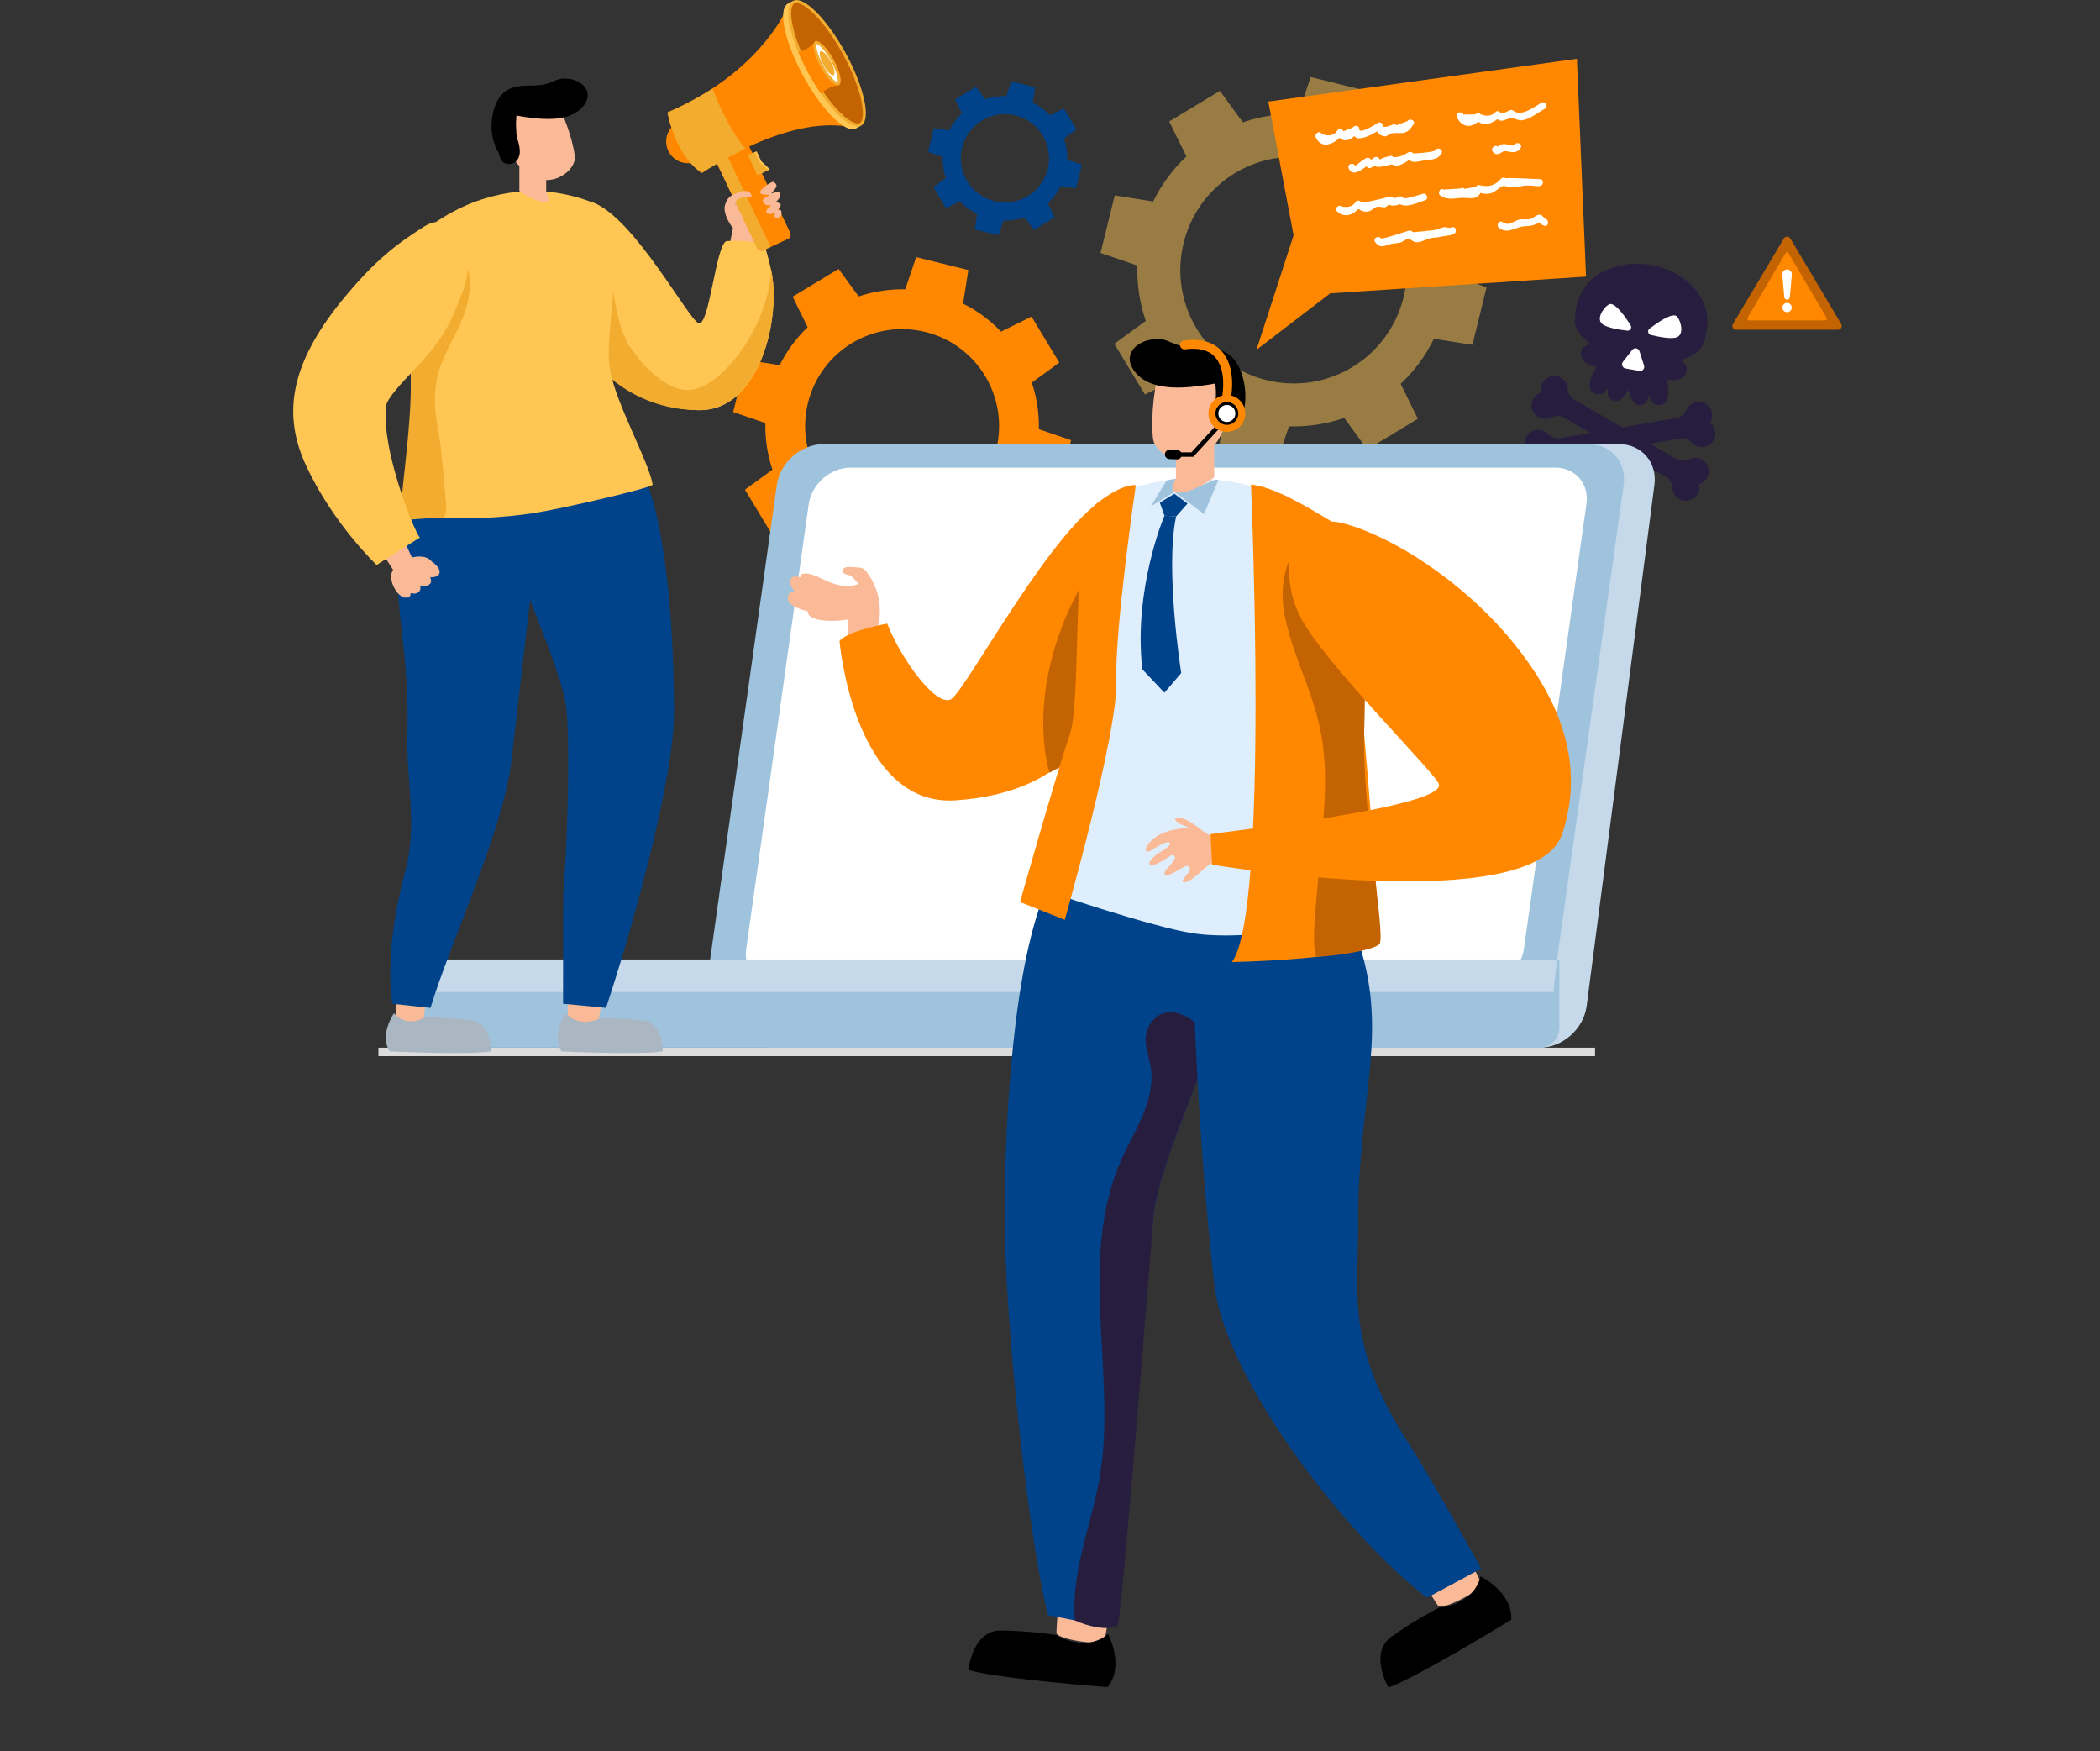 <svg xmlns="http://www.w3.org/2000/svg" id="Layer_3" data-name="Layer 3" viewBox="0 0 912.28 760.54"><rect x="0" y="0" width="912.28" height="760.54" fill="#333333" stroke="none"/><defs><style>      .cls-1 {        fill: #271e3f;      }      .cls-2 {        fill: #fff;      }      .cls-3 {        fill: #00438b;      }      .cls-4 {        opacity: .5;      }      .cls-5 {        fill: #f80;      }      .cls-6 {        fill: #faba97;      }      .cls-7 {        fill: #c5d9ea;      }      .cls-8 {        fill: #f2ac2f;      }      .cls-9 {        fill: #9fc3dd;      }      .cls-10 {        fill: #8072ed;      }      .cls-11 {        fill: #deeefc;      }      .cls-12 {        fill: #c46302;      }      .cls-13 {        fill: #dcdcdc;      }      .cls-14 {        fill: #aab6c2;      }      .cls-15 {        fill: #ffc653;      }    </style></defs><rect class="cls-13" x="164.39" y="455.02" width="528.53" height="3.68"></rect><g><path class="cls-5" d="m459.68,213.84l5.6-22.66-13.98-4.77c.17-6.99-.91-13.8-3.08-20.24l11.95-8.69-12.05-19.97-13.26,6.52c-4.69-4.92-10.22-9.05-16.48-12.15l2.29-14.6-22.66-5.6-4.77,13.98c-6.96-.16-13.8.91-20.24,3.08l-8.7-11.94-19.96,12.05,6.52,13.26c-4.92,4.69-9.05,10.22-12.15,16.48l-14.6-2.29-5.6,22.66,13.98,4.77c-.16,6.96.91,13.8,3.07,20.24l-11.94,8.7,12.05,19.96,13.26-6.52c4.69,4.91,10.24,9.05,16.48,12.15l-2.29,14.6,22.66,5.6,4.77-13.98c6.99.17,13.8-.91,20.24-3.07l8.7,11.94,19.96-12.06-6.52-13.26c4.91-4.69,9.05-10.24,12.15-16.48l14.6,2.29Zm-77.89,12.12c-22.59-5.58-36.37-28.41-30.79-51,5.58-22.58,28.42-36.37,51-30.79,22.59,5.58,36.37,28.41,30.79,51-5.58,22.59-28.41,36.37-51,30.79Z"></path><path class="cls-3" d="m467.42,81.84l2.55-10.32-6.36-2.17c.08-3.18-.41-6.28-1.4-9.21l5.44-3.96-5.49-9.09-6.03,2.97c-2.14-2.24-4.65-4.12-7.5-5.53l1.04-6.64-10.32-2.55-2.17,6.37c-3.17-.07-6.28.41-9.22,1.4l-3.96-5.44-9.09,5.49,2.97,6.04c-2.24,2.13-4.12,4.65-5.53,7.5l-6.65-1.04-2.55,10.32,6.36,2.17c-.07,3.17.41,6.28,1.4,9.21l-5.44,3.96,5.49,9.09,6.03-2.97c2.14,2.24,4.66,4.12,7.5,5.53l-1.04,6.65,10.32,2.55,2.17-6.37c3.18.08,6.28-.41,9.21-1.4l3.96,5.44,9.09-5.49-2.97-6.04c2.24-2.13,4.12-4.66,5.53-7.5l6.65,1.04Zm-35.46,5.52c-10.28-2.54-16.56-12.94-14.02-23.22,2.54-10.28,12.93-16.56,23.22-14.02,10.28,2.54,16.56,12.93,14.02,23.22-2.54,10.28-12.94,16.56-23.22,14.02Z"></path><g class="cls-4"><path class="cls-15" d="m529.5,195.01l2.62-16.71-.42-.21c-7.04-3.49-13.37-8.16-18.83-13.88l-.32-.34-15.18,7.46-13.29-22.01,13.67-9.96-.15-.44c-2.51-7.48-3.7-15.25-3.51-23.12v-.47s-16-5.47-16-5.47l6.17-24.99,16.71,2.63.21-.42c3.49-7.03,8.16-13.37,13.88-18.83l.34-.32-7.47-15.18,22.02-13.29,9.96,13.67.44-.15c6.96-2.34,14.21-3.53,21.53-3.53.53,0,2.06.03,2.06.03l5.46-16.01,24.99,6.17-2.62,16.71.42.21c7.03,3.49,13.37,8.15,18.83,13.88l.32.34,15.18-7.47,13.29,22.02-13.68,9.95.15.44c2.53,7.51,3.71,15.29,3.52,23.12v.47s16,5.46,16,5.46l-6.17,24.99-16.72-2.62-.21.42c-3.49,7.04-8.16,13.37-13.88,18.83l-.34.32,7.47,15.18-22.02,13.3-9.96-13.68-.44.15c-6.97,2.34-14.19,3.53-21.46,3.53-.55,0-2.12-.03-2.12-.03l-5.46,16.01-24.99-6.17Zm32.42-126.9c-22.66,0-42.29,15.39-47.74,37.41-6.5,26.35,9.63,53.08,35.97,59.58,3.89.96,7.87,1.45,11.84,1.45,22.66,0,42.29-15.39,47.74-37.42,3.15-12.76,1.15-25.98-5.65-37.24-6.8-11.25-17.56-19.18-30.33-22.34-3.89-.96-7.87-1.45-11.84-1.45Z"></path></g><g><g><g><path class="cls-1" d="m733.7,199.48c-1.7.86-3.7.89-5.34-.07l-44.54-25.89c-1.65-.96-2.62-2.71-2.71-4.61-.1-2.18-1.4-4.24-3.64-5.18-2.39-1-5.23-.27-6.84,1.76-1.18,1.48-1.51,3.29-1.15,4.94-1.52.47-2.85,1.53-3.6,3.12-1.23,2.6-.35,5.8,2.05,7.4,1.88,1.26,4.18,1.3,6.01.34,1.69-.88,3.7-.92,5.35.04l44.53,25.88c1.65.96,2.61,2.72,2.68,4.63.07,2.07,1.25,4.04,3.27,5.06,2.58,1.29,5.79.47,7.44-1.89,1-1.43,1.27-3.12.92-4.67,1.61-.5,3.02-1.69,3.73-3.45.97-2.41.2-5.23-1.86-6.82-1.92-1.48-4.36-1.59-6.3-.6Z"></path><path class="cls-1" d="m672.6,188.53c1.29,1.4,3.16,2.12,5.03,1.79l50.76-8.8c1.88-.33,3.39-1.63,4.14-3.38.85-2,2.79-3.49,5.21-3.59,2.59-.11,5,1.56,5.8,4.03.59,1.8.27,3.61-.64,5.04,1.26.96,2.14,2.43,2.3,4.17.25,2.87-1.69,5.56-4.49,6.23-2.2.53-4.37-.24-5.76-1.77-1.28-1.42-3.15-2.14-5.03-1.82l-50.75,8.8c-1.88.33-3.4,1.64-4.12,3.41-.79,1.91-2.57,3.36-4.82,3.61-2.86.31-5.59-1.57-6.32-4.35-.44-1.69-.11-3.37.76-4.7-1.34-1.03-2.24-2.63-2.3-4.53-.07-2.59,1.63-4.98,4.11-5.75,2.31-.72,4.64.03,6.12,1.63Z"></path></g><path class="cls-1" d="m735.25,124.34c-4.73-4.67-10.45-7.9-17.95-9.24s-13.98-.31-20.05,2.43c-12.14,5.48-13.52,18.25-13.01,22.91.51,4.66,6.65,8.89,6.65,8.89,0,0-4.86.97-4.04,5.14.82,4.18,6.67,4.82,6.67,4.82,0,0-5.63,8.91-1.33,11.37,4.3,2.46,6.59-2.64,6.59-2.64,0,0-1.79,4.76,2.43,6.01,2.76.82,5.56-3.14,6.41-4.96.16,2,1.42,6.69,4.28,6.88,4.39.29,4.36-4.79,4.36-4.79,0,0,.37,5.58,5.27,4.76,4.89-.81,2.7-11.12,2.7-11.12,0,0,5.71,1.43,7.93-2.2,2.22-3.63-2-6.23-2-6.23,0,0,7.22-1.83,9.32-6.03,2.1-4.2,5.24-16.65-4.25-26Z"></path></g><g><path class="cls-2" d="m708.37,141.24c-2.27-3.58-6.4-9.47-8.89-9.21-1.64.17-6.03,5.31-3.91,8.2,1.43,1.96,7.54,2.95,11.33,3.38,1.3.15,2.17-1.27,1.47-2.37Z"></path><path class="cls-2" d="m728.12,137.17c-2.24-1.1-8.16,2.98-11.53,5.55-1.04.79-.71,2.42.55,2.74,3.7.91,9.77,2.11,11.8.77,2.99-1.98.66-8.32-.82-9.05Z"></path><path class="cls-2" d="m712.21,152.52c-.44-1.38-2.25-1.7-3.14-.56l-4.04,5.17c-.84,1.07-.23,2.65,1.1,2.89l6.03,1.08c1.34.24,2.45-1.03,2.04-2.32l-1.99-6.25Z"></path></g></g><g><path class="cls-7" d="m668.85,455.02h-332.14c-9.88,0-16.76-8.01-15.37-17.89l29.44-226.37c1.39-9.88,10.52-17.88,20.4-17.88h332.14c9.88,0,16.76,8.01,15.37,17.88l-29.44,226.37c-1.39,9.88-10.52,17.89-20.4,17.89Z"></path><path class="cls-9" d="m655.51,438.14h-332.14c-9.88,0-16.76-8.01-15.37-17.89l29.44-209.5c1.39-9.88,10.52-17.88,20.4-17.88h332.14c9.87,0,16.76,8.01,15.37,17.88l-29.44,209.5c-1.39,9.88-10.52,17.89-20.4,17.89Z"></path><path class="cls-2" d="m337.71,427.92c-4.19,0-7.9-1.62-10.46-4.56-2.59-2.98-3.68-6.96-3.08-11.2l27.14-193.12c1.23-8.79,9.39-15.94,18.17-15.94h306.16c4.19,0,7.9,1.62,10.45,4.55,2.59,2.98,3.69,6.96,3.09,11.21l-27.14,193.12c-1.24,8.79-9.39,15.94-18.18,15.94h-306.16Z"></path><g><path class="cls-9" d="m181.68,416.73h495.74v29.57c0,4.81-3.91,8.72-8.72,8.72H190.4c-4.81,0-8.72-3.91-8.72-8.72v-29.57h0Z"></path><polygon class="cls-7" points="674.85 430.83 181.14 430.83 181.14 416.71 676.41 416.71 674.85 430.83"></polygon></g></g><g><path class="cls-6" d="m316.46,108.77l1.96-9.69-.17-.23c-2.1-2.79-3.27-5.47-3.48-7.96-.2-2.37,1.2-4.08,4.29-5.22.01,0,.03,0,.04,0,.25,0,.38.19.38.4l.06,1.56-1.68,1.79-.28.28.12.38c.07.2.17.39.28.59l1.26,2.52.06-2.61c0-.37.02-.72.05-1.07l.21-1.84,1.12-1.28.16-.26.1-.25c.04-.11.08-.22.14-.32.88-1.64,2.32-3.39,3.76-3.39.11,0,.23.01.35.03,1.33.25,1.98,1.64,2.16,2.85l.13.92.81-.45c.4-.23.79-.34,1.14-.34.59,0,1.12.32,1.62.96.56.72.85,1.59.86,2.59v.83s.81-.23.81-.23c.21-.06.42-.09.62-.09.53,0,1.01.21,1.47.65.79.74.93,1.79.92,2.54l-.02.67.94-.03c.4.06.71.25.95.58.45.63.52,1.6.39,2.3-.5,2.71-4.26,5.94-7.73,6.63l-.45.09-1.14,8.27-12.2-2.17Z"></path><path class="cls-6" d="m257.73,445c-3.78,0-9.81-1.67-10.51-2.36-.93-.91-.65-9.35-.1-12.97,1.06-.41,6.07-1.05,10.17-1.05,3.66,0,4.18.5,4.2.52.77.99-.67,9.36-1.21,12.51-.23,1.34-.41,2.39-.47,2.89,0,.09-.39.45-2.08.45h0Z"></path><path class="cls-14" d="m245.78,440.09s-6.48,9.27-1.85,16.55c0,0,33.75,1.59,43.94,0,0,0,.27-12.44-8.47-13.5-8.73-1.06-18.58-.91-18.58-.91,0,0-8.7,4.75-15.05-2.13Z"></path><path class="cls-6" d="m182.71,446.13c-2.93,0-9.32-2.68-10.14-3.49-.93-.91-.66-9.38-.1-12.98.88-.37,4.89-.99,8.58-.99,3.32,0,3.78.53,3.78.53.57.76.24,5.74-.99,14.81-.12.87-.21,1.53-.25,1.89-.01.11-.32.22-.89.22h0Z"></path><path class="cls-3" d="m246.16,308.77c1.59,19.85.13,59.88-1.46,79.73-.09,1.33-.1,47.45-.1,47.45l18.66,1.78c10.16-30.31,29.55-98.28,29.55-128.46s-2.6-80.46-13.69-104.31c-10.55-22.68-52.14,8.65-57.03,14.2-2.25,2.57,2.02,25.53,7.92,40.75,6.86,17.63,15.28,38.18,16.14,48.85Z"></path><path class="cls-3" d="m170.45,435.96l16.57,1.78c8.65-28.59,31.75-77.43,35.15-107.42,5.27-46.57,11.64-96.43,11.93-108.69.03-1.97.06-3.01.06-3.01-11.4-13.88-30.73-19.54-39.34-20.56-3.4-.41-5.88.26-6.95,2.03-3.5,5.84-6.23,11.25-8.35,16.33-13.88,32.97-2.19,52.88-2.45,95.77,0,2.48-.03,5.02-.1,7.53-.44,17.73,4.34,39.55-.75,58.07-10,36.32-5.76,58.17-5.76,58.17Z"></path><path class="cls-14" d="m171.13,440.09s-6.48,9.27-1.84,16.55c0,0,33.75,1.59,43.94,0,0,0,.27-12.44-8.47-13.5-8.74-1.06-19.94-1.54-19.94-1.54,0,0-7.34,5.37-13.69-1.51Z"></path><path class="cls-15" d="m253.09,129.76s-9.42-3.39-8.39,2.49c2.39,13.82,21.11,44.69,58.52,45.88,27.31.86,36.19-41.2,31.79-60.78-1.28-5.87-2.56-9.71-2.56-9.71-.68-3.79-16.77-2.95-16.77-2.95-4.73,1.12-7.59,38.03-12.33,35.62-4.71-2.41-27.35-44.46-44.85-51.97-10.68-4.56-5.4,41.43-5.4,41.43Z"></path><path class="cls-8" d="m335,117.35c-.77,15.25-9.27,33.28-21.09,44.36-13.4,12.58-22.58,8.28-34.21-3.21-2.31-2.27-4.33-6.17-6.48-8.36-9.91-18.22-5.61-41.21-14.75-60.2-.88-1.83-3.84-.69-2.96,1.15,2.59,5.38,3.9,11.12,4.68,16.99-.52.26-.9.78-.87,1.54.2,4.21-4.08,2.14-3.96,6.59-.21,6.63-4.68-2.8-3.59,3.39-1.94-1.09-7.79,6.34-7.07,12.65,2.39,13.82,21.1,45.53,58.52,45.88,27.52.26,36.19-41.2,31.79-60.78Z"></path><path class="cls-15" d="m283.52,210.47c-.48,1.49-39.55,10.51-51.52,12.36-12.87,2-28.05,2.67-39.13,2.16-8.51-.41-14.65-1.49-15.47-3.21-1.68-3.62,1.75-35.45,1.05-58.89-.13-3.78-.19-7.59-.22-11.37-.22-24.4,1.37-47.81,6.86-52.03,1.21-.95,2.61-1.94,4.16-2.98,2.32-1.59,5.02-3.24,8.07-4.83,4.77-2.51,10.36-4.83,16.61-6.42,9.63-2.51,20.84-3.34,33.17-.51,0,0,0,.03.03.03,2.99.66,6.03,1.55,9.15,2.73.73.25,1.46.54,2.23.83,10.42,4.19,8.92,26.87,7.24,45.9-.76,8.83-1.55,16.87-1.24,21.88.13,1.68.32,3.37.64,5.02,2.35,14.01,16.64,39.14,18.39,49.33Z"></path><path class="cls-6" d="m236.58,87.64c-4.33,0-9.75-3.81-10.96-4.7v-14.28l11.66,4.83v9.92l.08.14c.58,1.07,1.24,2.91.9,3.65-.06.12-.16.26-.46.32-.39.08-.8.11-1.21.11Z"></path><path class="cls-8" d="m193.44,107.79c-6.67,8.58-9.28,12.52-14.84,21.86-.7,1.17.2,20.66-.38,21.87.03,3.78.1,7.59.22,11.37.7,23.44-5.68,58.47-3.99,62.1.82,1.72,9.9-.41,18.42,0,1.52-2.73.89-5.85.64-8.83-.48-5.78-1.02-11.56-1.53-17.34-1.08-12.45-3.73-17.52-2.85-29.52.94-12.94,8.49-21.34,12.74-33.58,7.18-20.69-5.32-30.29-5.32-30.29.92-1.56-1.89.82-3.1,2.38Z"></path><path class="cls-6" d="m176.47,259.58c-.41,0-.85-.08-1.24-.22-3.24-1.18-6.1-7.02-5.11-10.43.1-.36.26-.73.47-1.14l.17-.33-4.58-7.09,8.05-8.51,4.7,10.25.5-.1c.94-.2,1.86-.3,2.74-.3,1.71,0,4.03.38,5.41,2.2l.4.3c.09.06.19.11.27.18,1.63,1.26,3.18,3.13,2.64,4.61-.57,1.54-2.47,1.66-3.03,1.66h-.91l.16.85c.42,1.17.07,2-1.07,2.62-.6.32-1.25.48-1.95.48-.25,0-.5-.02-.74-.06l-.82-.13.09.83c.09.8-.2,1.45-.89,1.98-.49.38-1.1.57-1.82.57-.28,0-.56-.03-.84-.08l-.67-.13-.11.93c-.3.92-1.27,1.06-1.82,1.06Z"></path><path class="cls-15" d="m133.06,202.43c11.75,25.17,30.54,42.95,30.54,42.95l4.86-3.09,13.97-8.86c-.95-.34-7.12-14.34-11.2-29.65-2.58-9.59-4.36-19.67-3.56-27.25.34-3.32,6.01-9.35,13.27-17.01,10.99-11.62,14.8-18.52,20.45-33.9,2.87-7.75,2.1-14.85.79-20.42-1.81-7.74-10.88-11.25-17.61-7.01-12.3,7.75-21.79,14.92-35.96,32.23-.82.95-1.58,1.95-2.34,2.91-20.41,26.44-23.37,47.36-13.22,69.08Z"></path><g><g><g><g><path class="cls-5" d="m342.34,103.74l-10.75,5c-.99.46-2.16.03-2.62-.96l-18.35-38.59,14.33-6.66,18.35,38.59c.46.99.03,2.16-.96,2.62Z"></path><polygon class="cls-15" points="334.46 73.53 329.74 75.73 325.71 67.07 328.69 65.68 330.71 70.01 334.46 73.53"></polygon><polygon class="cls-8" points="333.68 73.89 328.96 76.09 324.93 67.43 327.92 66.05 329.93 70.37 333.68 73.89"></polygon><path class="cls-8" d="m334.73,107.28l-3.13,1.46c-.99.46-2.16.03-2.62-.96l-18.35-38.59,4.93-2.29,19.18,40.38Z"></path></g><path class="cls-5" d="m308.1,60.04c-.79-5.14-5.59-8.66-10.72-7.88-5.14.79-8.66,5.59-7.88,10.73.79,5.14,5.59,8.66,10.73,7.88,5.14-.79,8.66-5.59,7.87-10.73Z"></path><path class="cls-5" d="m340.61,5.92s-12.06,26.49-50.63,42.9c0,0,2.99,18.33,14.9,26.27,0,0,38.85-26.98,66.92-19.3l-31.19-49.87Z"></path><path class="cls-10" d="m290.55,51.47c.07.27.14.57.22.87-.08-.31-.16-.6-.22-.87Z"></path><path class="cls-10" d="m306.19,40.55c-1.14.69-2.31,1.36-3.5,2.02,1.19-.66,2.36-1.34,3.5-2.02Z"></path><path class="cls-10" d="m309.55,38.47c-1.09.71-2.21,1.39-3.35,2.08,1.14-.69,2.26-1.38,3.35-2.08h0Z"></path><path class="cls-8" d="m316.36,53.42c-2.9-5.33-5.2-10.75-6.81-14.95-1.09.71-2.21,1.39-3.35,2.08-1.14.69-2.31,1.36-3.5,2.02-.79.45-1.6.89-2.41,1.32-.78.41-1.57.83-2.37,1.23-.07.03-.14.07-.21.11-.66.34-1.33.67-2.01.99-.27.14-.54.26-.8.39-.73.36-1.48.7-2.23,1.04-.88.4-1.77.79-2.67,1.17,0,0,.16,1.01.57,2.66.06.27.14.56.22.87.04.15.08.31.13.47.04.16.08.33.13.5.08.27.16.54.24.83.52,1.73,1.21,3.75,2.12,5.89.15.36.31.72.48,1.08.08.18.16.36.25.54.08.18.16.36.26.54.09.19.17.36.27.55.09.18.18.36.28.55,2.27,4.38,5.48,8.82,9.94,11.8,0,0,7.77-5.08,18.88-10.56-2.77-3.3-5.25-7.18-7.4-11.11Z"></path><g><path class="cls-15" d="m365.13,24.27c-6.75-12.36-14.9-21.43-20.04-22.84l-.58-1.06-2.29,1.25h0c-4.38,2.52-1.36,16.57,6.77,31.47,8.14,14.9,18.32,25.03,22.81,22.71h0s2.29-1.25,2.29-1.25l-.58-1.06c1.59-5.1-1.63-16.86-8.38-29.21Z"></path><g><path class="cls-12" d="m372.59,54.27c-3.51,0-9.56-5.47-15.42-13.95-1.89-2.73-3.7-5.68-5.39-8.77-1.67-3.06-3.17-6.17-4.45-9.24-4.55-10.92-5.59-19.72-2.52-21.39.34-.19.74-.28,1.19-.28,4.79,0,13.73,9.76,20.8,22.71,3.92,7.19,6.78,14.39,8.04,20.28,1.19,5.57.81,9.34-1.06,10.36-.34.19-.75.28-1.19.28Z"></path><path class="cls-8" d="m346.01,1.28h0c3.94,0,12.59,8.37,20.24,22.38,8.79,16.09,10.13,28.19,7.23,29.77-.25.14-.54.2-.89.2-2.71,0-8.36-4.23-14.9-13.67-1.88-2.72-3.68-5.65-5.35-8.71-1.67-3.05-3.15-6.14-4.42-9.18-4.88-11.7-5.09-19.34-2.81-20.59.25-.14.54-.2.89-.2h0ZM346.01,0c-.55,0-1.05.12-1.5.36-3.51,1.92-2.39,11.08,2.24,22.2,1.24,2.99,2.74,6.13,4.47,9.3,1.74,3.18,3.57,6.15,5.42,8.82,5.98,8.64,12.14,14.22,15.94,14.22.55,0,1.06-.12,1.5-.36,4.46-2.43,1.45-16.53-6.73-31.5C360.01,9.57,350.99,0,346.01,0h0Z"></path></g><g><path class="cls-5" d="m364.5,36.96c-3.99.54-6.56,2.46-7.85,3.72-1.85-2.68-3.69-5.64-5.42-8.82-1.73-3.17-3.23-6.31-4.47-9.3,1.86-.39,5.09-1.49,7.36-4.61,5.2,1.53,12.45,14.02,10.39,19.02Z"></path><g><path class="cls-2" d="m363.97,36.45c-1.3,0-4.32-2.97-6.94-7.76-2.99-5.46-3.54-9.69-2.61-10.19h.03c1.53,0,4.53,2.96,7.12,7.71,2.99,5.46,3.54,9.69,2.61,10.19l-.22.05Z"></path><path class="cls-8" d="m354.74,19.1c.95.18,3.68,2.66,6.27,7.41,2.79,5.11,3.15,8.5,2.85,9.29-.95-.19-3.68-2.66-6.27-7.41-2.79-5.11-3.15-8.5-2.85-9.29h0Zm-.11-1.29c-.19,0-.37.04-.53.13-1.56.85-.51,5.81,2.36,11.06,2.58,4.73,5.75,8.09,7.5,8.09.19,0,.37-.04.53-.13,1.56-.85.51-5.81-2.36-11.06-2.58-4.73-5.75-8.09-7.5-8.09h0Z"></path></g><path class="cls-8" d="m360.85,26.61c1.56,2.86,2.14,5.56,1.29,6.03-.85.47-2.81-1.48-4.38-4.34-1.56-2.86-2.14-5.56-1.29-6.03.85-.47,2.81,1.48,4.38,4.34Z"></path></g></g></g><path class="cls-6" d="m316.97,94.58c-1.23,0-1.56-1.35-1.64-1.93l.03-.41c-.92-3.35.18-6.17,2.84-7.53,1.23-.62,3.51-1.79,5.4-1.79,1.28,0,2.2.54,2.8,1.64.13.24.13.58,0,.8-.09.15-.22.22-.41.22h-.86c-1.75,0-3.7.13-4.82,1.15-1.14,1.03-.74,2.33-.45,3.27.12.41.24.8.26,1.14.07,1.53-1.07,2.97-2.66,3.36-.17.04-.34.06-.5.06Z"></path></g><path class="cls-6" d="m337.69,94.61c-.24,0-.63-.09-.93-.27-.41-.24-.4-.49-.4-.57l.47-1.25-1.23.28c-.35.12-.67.17-.99.17-.72-.04-1.43-.31-1.68-.71-.08-.13-.17-.34-.01-.73.18-.44.49-.86.96-1.27l1.19-1.04-1.57-.08c-.82-.04-1.44-.43-1.88-1.19-.24-.42-.32-.78-.24-1.09.1-.39.49-.77,1.15-1.14l1.91-1.08-2.19-.11c-.96-.05-1.7-.3-1.94-.64-.04-.06-.17-.25,0-.73.24-.69,1-1.32,1.62-1.83l.28-.23c.92-.78,1.93-1.43,3.09-1.99l.25-.05.13-.19c.44.19,1.22.61,1.53,1.25.18.38.16.78-.06,1.21-.19.36-.45.75-.77,1.13l-1.28,1.54,1.94-.52c.3-.08.57-.12.8-.12.55,0,.86.22,1.06.74.4,1.04-.38,2.13-1.1,2.86l-.78.8,1.08.27c.58.26,1,.49,1.06.92.06.43-.27.93-.53,1.28l-.77,1.02h1.28c.54.76.46,1.73.16,2.34-.31.65-.89,1.03-1.55,1.03h-.03Z"></path></g><path class="cls-6" d="m237.34,78.21c-3.59,0-7.08-1.5-10.09-4.35-9.57-9.04-8.21-22.52-7.83-25.21l23.65-1.91c.97,2.05,5.42,11.86,6.63,20.94.25,1.88-.57,4.06-2.24,5.97-2.5,2.85-6.28,4.56-10.11,4.56Z"></path><path d="m216.09,59.87c-.08-.07-.14-.5-.32-.97-1.04-2.66-.3-5.68,1.56-7.76.79-.89,1.97-.78,2.72-.23.04,0,.06-.02.09-.02,3.13-.24,3.13,3.56,3.57,5.65.72,3.5,2.9,7.71,1.8,11.34-.73,2.42-3.09,3.93-5.6,3.19-3.02-.89-2.7-3.7-3.73-6.01-.61-1.38-1.08-2.35-.68-3.9.12-.46.39-.87.61-1.29Z"></path><path d="m244.43,34.15c-2.09.14-3.53.99-5.44,1.73-3.22,1.24-5.94,1.23-9.27,1.29-4.11.07-8.04.37-11.18,3.33-4.96,4.66-6.5,15.77-3.47,22.46.12,1.28.51,2.45,1.98,3.3,2.27,1.31,4.91.4,6.19-1.79,1.92-3.27.8-7.87.92-11.45.03-.8.17-1.84.17-2.83,9.46,1.65,22.15,3.31,28.45-3.44,6.47-6.93-.56-13.12-8.36-12.6Z"></path><path class="cls-6" d="m315.96,92.64s.69,2.76.93,3.03c.24.27,3.15,2.37,3.15,2.37l1.95-1.43.45-2.56-.62-1.3-3.11-.83-2.76.72Z"></path></g><g><path class="cls-6" d="m369.06,277.6c-.41-2.13-1.17-6.1-.82-7.66l.2-.9-.91.13c-2.2.31-4.44.47-6.46.47-6.08,0-9.87-1.4-10.14-3.74l-.05-.45-.44-.1c-4.14-.98-6.85-2.4-7.82-4.12-.47-.83-.54-1.72-.22-2.73.27-.85.8-1.31,1.77-1.54l.94-.22-.57-.78c-1.09-1.49-1.51-2.78-1.26-3.82.31-1.29.93-1.75,2.4-1.75.2,0,.42,0,.64.02.28.02.58.08.88.15l.63.16.14-.64.05-.32c.08-.28.39-.52.71-.58.38-.06.77-.09,1.15-.09,2.37,0,4.76,1.09,7.01,2.2,4.41,2.18,8.08,3.24,11.23,3.24,1.37,0,2.66-.2,3.94-.62l.93-.3-1.32-1.48c-1.38-1.58-1.96-2.24-3.83-2.58-.75-.14-1.61-.65-1.82-1.5-.16-.64-.03-1.1,1.12-1.56.46-.18,1.17-.27,2.1-.27,1.12,0,2.39.13,3.41.24l.98.1c1.06.1,1.95.64,2.73,1.65,7.85,10.24,6.21,21.52,4.25,26.06-.58,1.34-9.05,4.02-11.36,4.31-.05-.27-.11-.6-.18-.97Z"></path><path class="cls-6" d="m476.34,713.47c-5.31,0-15.09-1.67-17.12-3.73-.13-.13-.28-.32-.27-.49.06-4.33.89-15.88,2.51-17.47.04-.03.41-.35,2.26-.35,5.54,0,16.4,2.6,17.84,3.54.16,4.65-.81,16.94-2.42,18.16-.02.01-.46.33-2.79.33Z"></path><path d="m481.39,709.66s7.35,13.84-.25,23.07c0,0-46.71-3.51-60.46-7.42,0,0,1.74-17.17,13.93-17.15,12.19.02,24.17,1.92,24.17,1.92,0,0,12.71,7.97,22.6-.43Z"></path><path class="cls-6" d="m625.73,697.72c-.49,0-.84-.1-.96-.27-2.49-3.54-8.6-13.4-8.22-15.62.33-1.93,15.23-9.06,18.14-9.21,2.86,3.68,9.27,14.2,8.69,16.13-.53,1.76-13.12,8.97-17.65,8.97Z"></path><path d="m643.17,684.62s14.07,6.9,13.33,18.84c0,0-39.88,24.56-53.31,29.46,0,0-8.66-14.91,1.23-22.06,9.88-7.14,20.7-12.63,20.7-12.63,0,0,14.97-1,18.06-13.6Z"></path><path class="cls-5" d="m482.8,278.6s.58,5.72-.62,13.92c-2.77,19.24-15.17,51.52-66.93,55.08-44.32,3.06-50.56-69.23-50.56-69.23,3.85-4.58,20.73-7.52,20.73-7.52,5.95,15.27,21.23,36.37,27.71,32.84,6.43-3.52,45.28-77.53,69.23-88.63,14.62-6.74.44,63.54.44,63.54Z"></path><path class="cls-3" d="m527.45,450.21c-1.23,3.3-2.6,6.78-3.96,10.35-9.51,24.44-21.18,52.93-22.37,67.72-2.2,27.52-15.06,94.6-14.93,127.1.18,26.64-7.38,44.62-6.8,50.75-.04.09-24.17-4.66-24.17-4.66-9.27-38.16-18.78-130.66-18.78-172.49s3.61-111.54,18.98-144.61c14.62-31.44,72.96,25.72,79.75,33.42,2.6,2.95-1.54,15.98-7.71,32.41Z"></path><path class="cls-1" d="m526.74,449.73c-.71-.48-1.45-.44-2.12-.18-5.9-7.88-18.62-15.59-25.36-4.14-3.79,6.43.53,14,.92,20.65.84,13.43-7.66,25.5-12.9,37.25-18.67,41.92-3.52,88.16-8.63,131.97-2.65,22.94-13.54,45.06-11.73,68.48,5.86,2.65,14.24,4.66,18.65,2.19,2.23-9.01,13.34-150.16,15.54-177.68,1.19-14.79,12.86-43.29,22.37-67.72,1.36-3.56,2.73-7.04,3.96-10.35-.22-.18-.49-.31-.7-.49Z"></path><path class="cls-3" d="m517.76,405.91s.04,1.45.08,4.18c.4,17,2.33,82.96,9.64,147.51,4.71,41.57,57.51,109.73,92.47,136.33l19.2-10.35,4.31-2.29s-21.49-38.97-31.92-55.08c-27.17-41.83-21.4-66.14-21.53-93.75-.35-56.85,14.44-84.59-1.06-126.86-.7-1.94-1.5-3.92-2.33-5.9-2.96-7.05-6.74-14.53-11.58-22.64-.71-1.14-1.81-1.93-3.3-2.42-1.68-.57-3.83-.71-6.34-.4-10.79,1.28-28.09,10.39-43.02,26.38-1.58,1.67-3.12,3.43-4.62,5.29Z"></path><path class="cls-11" d="m532.17,406.27c-5.38,0-10.06-.32-14.31-.98-16.19-2.49-66.58-18.77-70.2-21.48,1.19-6.44,5.93-17.2,10.94-28.58,5.97-13.55,12.73-28.91,14.5-39.5.4-2.08.69-4.38.89-7.02.4-6.27-.43-15.66-1.38-26.54l-.34-3.9c-2.56-28.88-3.92-57.52,9.64-62.98l.68-.26c.81-.31,1.59-.61,2.37-.88,4.07-1.54,8.31-2.8,12.61-3.76l.5-.11v-.04c6.94-1.55,13.99-2.34,20.96-2.34,8.09,0,16.25,1.06,24.26,3.15,7.82,1.98,15.52,4.96,22.89,8.84,3.89,2.02,7.63,4.26,11.12,6.65,2.5,1.69,4.27,2.96,5.74,4.12,6.26,4.82,9.64,30.92,9.27,71.62-.05,6.1-.15,11.11-.31,15.75-.48,16.26.47,35.59,1.24,51.12.74,14.97,1.38,27.9.28,30.27-.73,1.51-6.61,3.39-20.9,4.08-4.47.2-9.46.68-14.74,1.17-8.01.75-17.08,1.61-25.7,1.61h0Z"></path><path class="cls-9" d="m510.22,213.66l-10.29,6.29,6.86-11.29c.76-.19,3.14-.73,5.15-.73.88,0,1.57.1,2.04.31,1.78.77.77,4.35.76,4.38l-.38,1.27,13.84-5.58,1.1.14-6.24,14.82-12.84-9.61Z"></path><path class="cls-6" d="m512.04,213.96c-.61,0-1.19-.05-1.73-.16s-.72-.38-.81-.58c-.55-1.17.48-3.86,1.25-5.28l.08-.14v-13.86l16.65-6.9v20.29c-1.47,1.09-9.24,6.64-15.44,6.64h0Z"></path><path class="cls-6" d="m514.67,199.71c-6.82,0-13.27-4.37-13.8-9.36-1.18-11.1,1.32-23.98,1.84-26.46l28.35-4.49c1.13,2.81,6.74,18.43-2,31.86-3.54,5.44-8.65,8.44-14.39,8.44Z"></path><path d="m493.83,162.43c7.56,8.11,22.82,6.11,34.18,4.13,0,1.2.18,2.43.21,3.41.15,4.3-1.2,9.83,1.11,13.76,1.54,2.62,4.72,3.71,7.44,2.14,1.77-1.02,2.23-2.42,2.38-3.97,3.64-8.03,1.79-21.38-4.17-26.98-3.77-3.55-8.48-3.91-13.43-4-4.01-.07-7.27-.06-11.14-1.55-2.29-.89-4.02-1.9-6.54-2.07-9.37-.63-17.81,6.81-10.04,15.13Z"></path><polygon class="cls-3" points="510.18 214.43 515.89 218.7 510.94 224.27 505.85 223.95 503.85 218.29 510.18 214.43"></polygon><path class="cls-5" d="m543.45,210.42s8.05,186.03-8.29,207.39c0,0,48.85-.71,64.27-8.05,0,0-10.58-177.05-21.76-183.75-11.19-6.69-24.23-14.48-34.21-15.59Z"></path><path class="cls-3" d="m505.85,223.95s-13.57,31.78-9.61,66.73l9.61,10.18,7.29-8.53s-7.15-45.31-2.2-68.07l-5.09-.32Z"></path><path class="cls-12" d="m482.29,266.68s-1.44-33.4-13.58-10.65c-24.27,45.52-12.79,79.58-12.79,79.58l20.55-10.96,6.31-46.05-.51-11.92Z"></path><path class="cls-5" d="m493.41,210.76s-9.21,62.86-8.47,85.24c.74,22.39-22.38,103.48-22.38,103.48l-19.45-7.71s16.15-56.88,21.65-72.84c5.5-15.96-.02-91.06,11.73-100.29,11.75-9.24,16.93-7.88,16.93-7.88Z"></path><path class="cls-12" d="m565.51,234.13c-.22.39-11.73,12.4-7.32,33.68,3.64,17.59,11.68,31.34,15.33,48.95,3.57,17.13,1.85,33.82.35,51.08-.7,8.02-1.45,16.03-2.12,24.04-.35,4.14-1.94,19.9.17,23.69,11.81-.57,26.34-3.44,27.49-5.81,2.33-5.02-7.75-59.22-6.79-91.72.18-5.24.26-10.52.31-15.76-.79-1.67-1.67-3.3-2.64-4.93-7.7-12.94-9.21-43.79-18.46-55.68-1.67-2.16-7.61-9.69-6.33-7.53Z"></path><path class="cls-6" d="m514.77,383.09c-.1,0-.2,0-.29-.02-.62-.11-.83-.27-.86-.35-.13-.38.93-1.61,1.5-2.28,1-1.17,1.95-2.27,1.76-3.28-.06-.3-.24-.72-.81-1.02l-.14-.07-.25-.02c-.54,0-1.42.49-3.19,1.51-2,1.15-4.73,2.72-6.08,2.72-.22,0-.36-.04-.42-.12-.06-.08-.24-.44.1-1.62.12-.41,1.08-1.49,1.86-2.36,1.81-2.04,2.82-3.23,2.41-4.14-.13-.29-.44-.63-1.21-.63h-.17l-.25.09c-.49.29-1.08.67-1.71,1.08-2.05,1.33-4.87,3.14-6.59,3.14-.55,0-.9-.18-1.14-.58-.06-.1-.03-.29,0-.39.32-1.26,2.55-3.35,3.9-4.16,5.32-3.16,5.16-3.76,5.02-4.24-.04-.13-.21-.57-.85-.57-1.11,0-4.1,1.44-6.81,3.27-1.05.71-1.75.82-2.08.82s-.54-.09-.65-.28c-.19-.34-.12-1.14.63-2.35,3.75-6.03,12.23-7.22,15.71-7.46l2.64-.18-2.43-1.04c-.71-.27-2.61-.98-3.51-2.09-.14-.17-.45-.59-.33-.84.13-.28.8-.56,1.68-.56,2.11.13,5.54,2.12,10.45,5.91,4.27,2.35,10.33,7.53,8.74,11.71-.54,1.42-1.43,1.55-2.77,1.74-.71.1-1.51.21-2.33.54-1.14.46-2.64,1.81-4.37,3.37-2.35,2.12-5.27,4.76-7.16,4.76h0Z"></path><path class="cls-5" d="m678.64,362.19c-12.14,36.55-152.1,13.37-152.1,13.37l-.65-13.26c1.25-.62,101.53-11.31,99.23-21.62-1-4.52-50.08-52.67-60.32-72.94-5.18-10.21-5.27-20.11-4.36-27.99,1.25-10.95,12.48-15.3,23.13-12.47,21.57,5.72,50.93,24.98,71.08,48.56,22.15,25.92,34.5,54.82,24,86.35Z"></path><g><path class="cls-5" d="m532.97,173.48c.91,0,1.73-.65,1.9-1.59.09-.52,2.22-12.71-4.44-19.69-3.64-3.81-9.07-5.27-16.14-4.32-1.06.14-1.8,1.11-1.66,2.17.14,1.06,1.11,1.8,2.17,1.66,5.78-.77,10.1.29,12.83,3.16,5.31,5.57,3.45,16.22,3.43,16.33-.19,1.05.51,2.06,1.55,2.25.12.02.23.03.35.03Z"></path><path d="m508.89,198.38h9.53l11.04-12.06c.36-.39.33-1-.06-1.36-.39-.36-1-.33-1.36.06l-10.46,11.44h-8.68c-.54,0-.97.43-.97.97s.43.97.97.97Z"></path><path d="m508,199.38l3.27.13c1.12.04,2.06-.83,2.11-1.95h0c.04-1.12-.83-2.06-1.95-2.11l-3.27-.13c-1.11-.04-2.06.83-2.11,1.95h0c-.04,1.12.83,2.06,1.95,2.11Z"></path><path class="cls-5" d="m524.95,179.57c0,4.43,3.59,8.01,8.01,8.01s8.01-3.59,8.01-8.01-3.59-8.01-8.01-8.01-8.01,3.59-8.01,8.01Z"></path><g><path class="cls-2" d="m532.97,183.9c-2.39,0-4.34-1.94-4.34-4.33s1.95-4.33,4.34-4.33,4.33,1.95,4.33,4.33-1.94,4.33-4.33,4.33Z"></path><path d="m532.97,175.87c2.04,0,3.7,1.66,3.7,3.7s-1.66,3.7-3.7,3.7-3.7-1.66-3.7-3.7,1.66-3.7,3.7-3.7h0Zm0-1.28c-2.75,0-4.97,2.23-4.97,4.97s2.23,4.97,4.97,4.97,4.97-2.23,4.97-4.97-2.23-4.97-4.97-4.97h0Z"></path></g></g></g><g><polygon class="cls-5" points="561.96 102.21 550.98 44.11 685.04 25.53 689.01 120.13 577.9 127.39 545.84 151.92 561.96 102.21"></polygon><path class="cls-2" d="m611.37,52.64c-1.57.58-3.14,1.16-4.72,1.74-.38-.38-.98-.47-1.47-.32-.71.21-4.18,1.91-4.37.53-.15-1.12-1.27-1.81-2.31-1.19-.08.05-8.03,5.29-8.02,2.62,0-1.62-2.07-1.76-2.83-.63-1.34.54-2.68,1.08-4.02,1.61-.42-1-1.74-1.45-2.53-.55-1.45,2.39-3.75,2.96-6.92,1.71-.88-1.72-3.4-.08-2.52,1.63,2.54,4.93,7.14,2.95,10.32.05,1.81,1.92,4.3,1.08,6.32-.73,1.95,2.37,6.96-.26,10.03-2.1.31.75.82,1.36,1.82,1.81,2.76,1.23,2.33-.66,4.65-.96,4.17-.54,5.87,1.37,9.23-3.83,1.05-1.62-1.61-3-2.65-1.39Z"></path><path class="cls-2" d="m669.55,44.64c-2.93,1.68-8.51,6.19-12.09,3.5-.41-.3-.97-.54-1.48-.32-.78.35-3.45,1.94-4.09,1.16-.47-.58-1.39-1.01-2.07-.45-1.72,1.87-3.98,2.21-6.77,1.03-.49-.57-1.68-.5-2.12.1-1.74.03-3.48.06-5.22.08-.71-1.78-3.57-.87-2.85.93,1.8,4.51,6.09,5.18,9.26,2.13,2.67,2.04,5.69.93,8.4-1.05,2.15,1.69,3.39-.26,6.18-.46,1.54-.1,2.6,1.25,4.56.94,3.45-.53,7-3.4,9.92-5.08,1.67-.96.04-3.48-1.63-2.52Z"></path><path class="cls-2" d="m623.52,65.28c-.5.85-9.6,1.47-9.67,1.35-.4-.73-1.42-.84-2.07-.45-2.18,1.32-3.39,1.96-6.24,2.1-.83.04-.28-.85-1.88-.47-.85.2-4.21.94-4.26,1.77.07-1.15-1.44-1.8-2.31-1.19-.51.37-1.05.67-1.58,1.01-.04-.07-.08-.15-.12-.22-.38-.71-1.45-.87-2.07-.45-1.61,1.03-3.15,2.16-4.61,3.38-.68-1.8-3.53-.89-2.85.92,1.43,3.81,5.27,1.07,7.77-.82.02.04.04.08.06.12.39.74,1.43.83,2.08.45.46-.25.87-.57,1.32-.85.98.87,2.82.51,4.34.22,1.36-.25,1.7-.58,3.14-.71.3-.02,1.68.56,1.92.55,2.02-.1,4-1.41,5.75-2.56,1.33,1.28,2.95.92,5.07.48,3.33-.69,7.01-.06,8.88-3.25.98-1.67-1.69-3.05-2.65-1.39Z"></path><path class="cls-2" d="m657.94,62.87c-.57.92-3.52-.32-4.38-.32-.68,0-1.27.1-1.88.4-.67.33-1.12.47-.79,1.12-.87-1.72-3.38-.08-2.52,1.63.41.83,1.28,1.28,2.21,1.23.62-.04,1.06-.32,1.56-.63.99-.6,1.27-.84,2.43-.59,2.31.48,4.59.85,6.02-1.45,1.02-1.64-1.64-3.03-2.65-1.39Z"></path><path class="cls-2" d="m618.04,84.18c-.97.27-7.92,2.59-8.47,1.77-.59-.87-1.63-.83-2.36-.2-.63.09-1.26.19-1.88.29-.44-.54-1.02-.81-1.72-.62-1.32.38-11.71,3.04-12.24,2.38-.59-.73-1.67-.98-2.37-.2-1.3,1.98-3.31,2.68-6.03,2.1-1.48-1.23-3.51.97-2.03,2.21,3.38,2.82,6.51,1.46,9.22-1.19,1,.82,2.14,1.29,3.67,1.19,2.25-.14,2.7-1.83,4.58-2.15,1.01-.17,2.14.44,3.19.26.7-.12,1.44-1.05,2-1.16.01.12.96.46,1.09.45,1.55-.17,2.37-.04,3.5-.66,2.93,1.82,8.03-.86,10.8-1.64,1.86-.51.93-3.37-.93-2.85Z"></path><path class="cls-2" d="m668.75,77.8c-.57.07-15.12-.88-14.6-.28-.56-.66-1.58-.39-2.12.1-2.2,2.76-5.15,3.73-8.84,2.91-.69-.31-1.7-.16-2.03.63-1.62.29-3.25.57-4.87.86-.41-.44-1.35-.54-1.82-.15-2.41.15-4.83.31-7.24.47-1.64-1.02-3.02,1.64-1.4,2.66,3.84,2.4,6.81.68,10.52.94,3.16.22,5.27.52,6.86-2.18,1.46.5,2.75.61,4.54.15,1.96-.51,3.54-2.75,5.28-3.11.7-.14,3.05.62,4.05.61,2.93-.05,3.67-.95,7.68-.84,1.67.05,2.32.45,4.12.23,1.91-.23,1.79-3.23-.13-2.99Z"></path><path class="cls-2" d="m630.61,98.75c-1.21.56-2.22-.24-3.38-.08-1.2.17-2.31.88-3.53,1.12-1.79.35-9.93,1.13-10,1.01-.37-.63-1.08-.73-1.72-.61-.15.03-11.62,3.87-12.06,3.33-1.19-1.49-3.72.11-2.52,1.63,2.03,2.54,3.32,1.95,6.06,1.02,1.81-.61,3.32-.41,5.07-.91.89-.25,1.66-1.12,2.51-1.3.53-.11.61-.19.59-.25.11.04.27.07.6.13.85.15,1.68,1.25,2.89,1.34,2.44.16,4.74-1.57,7.16-1.92.92-.13,1.97-.08,2.97-.33,2.09-.52,4.38-.45,6.28-1.32,1.73-.8.83-3.67-.92-2.85Z"></path><path class="cls-2" d="m671.45,95.09c-1.02-.37-1.15-1.66-2.47-1.81-1.5-.17-2.6,1.28-3.88,1.73-1.75.62-3.55-.07-5.31.42-2.59.72-4.17,2.96-7.06,1.04-1.61-1.07-2.99,1.6-1.39,2.65,4.01,2.67,7.05-.68,11.07-.87,1.9-.09,3.16-.15,4.96-.99,2.01-.93,1.45.04,3.41.75,1.82.66,2.46-2.28.67-2.92Z"></path></g><g><path class="cls-12" d="m752.82,140.71l22.1-37.12c.64-1.08,2.2-1.08,2.84,0l22.1,37.12c.66,1.1-.14,2.5-1.42,2.5h-44.2c-1.28,0-2.08-1.4-1.42-2.5Z"></path><path class="cls-5" d="m759.16,138.03l16.53-28.1c.29-.49.99-.49,1.28,0l16.53,28.1c.29.49-.07,1.12-.64,1.12h-33.07c-.58,0-.93-.62-.64-1.12Z"></path><g><path class="cls-2" d="m776.34,117.01c-1.21,0-2.16,1.04-2.06,2.24l.84,9.76c.05.63.58,1.12,1.22,1.12s1.17-.49,1.22-1.12l.84-9.76c.1-1.21-.85-2.24-2.06-2.24Z"></path><path class="cls-2" d="m776.34,131.54c-1.12,0-2.02.9-2.02,2.02s.9,2.02,2.02,2.02,2.02-.9,2.02-2.02c0-1.12-.91-2.02-2.02-2.02Z"></path></g></g></g></svg>